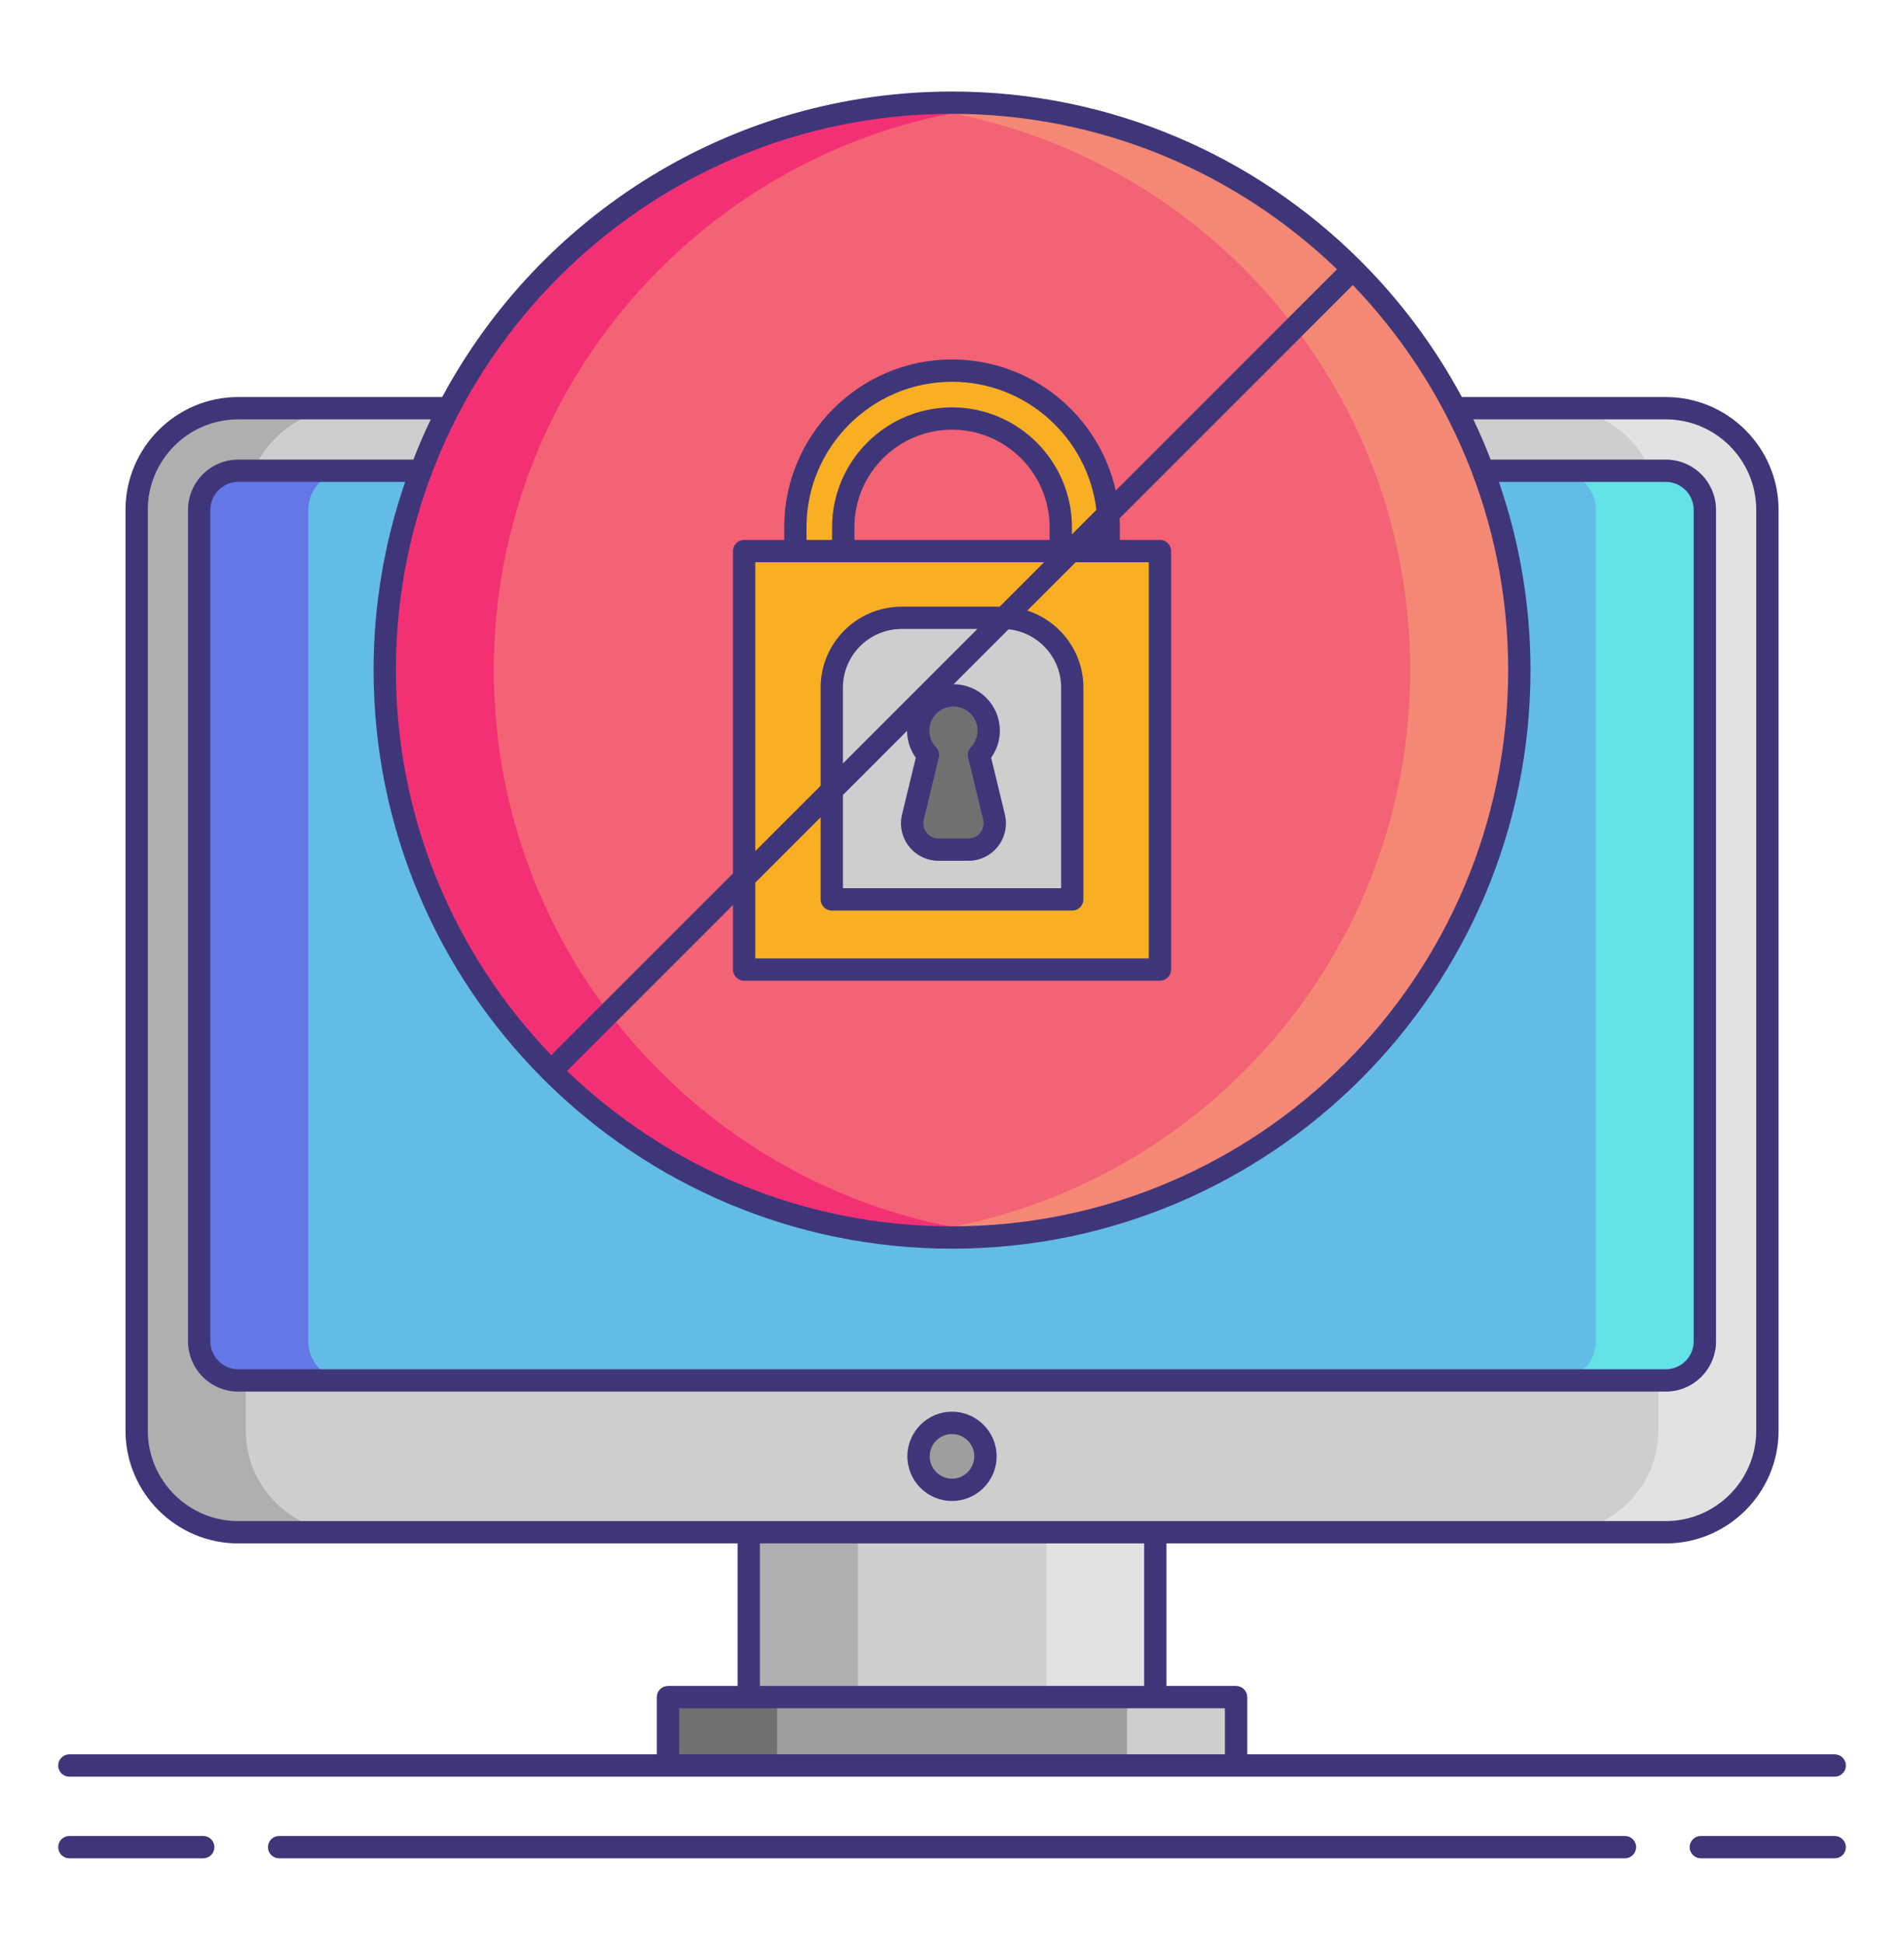 <svg width="48" height="49" viewBox="0 0 48 49" fill="none" xmlns="http://www.w3.org/2000/svg">
<g id="Frame">
<g id="Group">
<path id="Vector" d="M6.008 38.62C4.595 38.62 3.445 37.471 3.445 36.058V12.85C3.445 11.438 4.595 10.288 6.008 10.288H41.995C43.407 10.288 44.557 11.438 44.557 12.85V36.058C44.557 37.471 43.407 38.62 41.995 38.62H6.008Z" fill="#CECECE"/>
<path id="Vector_2" d="M6.195 36.058V12.85C6.195 11.438 7.345 10.288 8.757 10.288H6.008C4.595 10.288 3.445 11.438 3.445 12.85V36.058C3.445 37.471 4.595 38.62 6.008 38.62H8.758C7.345 38.62 6.195 37.471 6.195 36.058Z" fill="#AFAFAF"/>
<path id="Vector_3" d="M41.806 36.058V12.85C41.806 11.438 40.657 10.288 39.244 10.288H41.994C43.407 10.288 44.556 11.438 44.556 12.85V36.058C44.556 37.471 43.407 38.62 41.994 38.62H39.244C40.657 38.62 41.806 37.471 41.806 36.058Z" fill="#E2E2E2"/>
<path id="Vector_4" d="M42.979 33.809C42.979 34.351 42.536 34.794 41.994 34.794H6.007C5.465 34.794 5.021 34.351 5.021 33.809V12.851C5.021 12.309 5.465 11.865 6.007 11.865H41.994C42.536 11.865 42.98 12.309 42.98 12.851V33.809H42.979Z" fill="#63BCE7"/>
<path id="Vector_5" d="M7.772 33.809V12.851C7.772 12.309 8.215 11.865 8.757 11.865H6.007C5.465 11.865 5.021 12.309 5.021 12.851V33.809C5.021 34.351 5.465 34.794 6.007 34.794H8.757C8.215 34.794 7.772 34.351 7.772 33.809Z" fill="#6377E7"/>
<path id="Vector_6" d="M40.23 33.809V12.851C40.23 12.309 39.786 11.865 39.244 11.865H41.994C42.536 11.865 42.98 12.309 42.98 12.851V33.809C42.98 34.351 42.536 34.794 41.994 34.794H39.244C39.786 34.794 40.23 34.351 40.23 33.809Z" fill="#63E2E7"/>
<path id="Vector_7" d="M16.84 42.775H31.162V44.5H16.84V42.775Z" fill="#9E9E9E"/>
<path id="Vector_8" d="M16.84 42.775H19.59V44.5H16.84V42.775Z" fill="#707070"/>
<path id="Vector_9" d="M28.412 42.775H31.162V44.5H28.412V42.775Z" fill="#CECECE"/>
<path id="Vector_10" d="M18.877 38.621H29.125V42.776H18.877V38.621Z" fill="#CECECE"/>
<path id="Vector_11" d="M18.877 38.621H21.627V42.776H18.877V38.621Z" fill="#AFAFAF"/>
<path id="Vector_12" d="M26.375 38.621H29.125V42.776H26.375V38.621Z" fill="#E2E2E2"/>
<path id="Vector_13" d="M24 37.551C24.466 37.551 24.844 37.173 24.844 36.707C24.844 36.241 24.466 35.863 24 35.863C23.534 35.863 23.156 36.241 23.156 36.707C23.156 37.173 23.534 37.551 24 37.551Z" fill="#9E9E9E"/>
<path id="Vector_14" d="M24.001 31.191C31.9 31.191 38.303 24.788 38.303 16.89C38.303 8.991 31.9 2.588 24.001 2.588C16.102 2.588 9.699 8.991 9.699 16.89C9.699 24.788 16.102 31.191 24.001 31.191Z" fill="#F46275"/>
<path id="Vector_15" d="M12.449 16.89C12.449 9.455 18.123 3.347 25.376 2.655C24.919 2.611 24.46 2.588 24.001 2.588C16.102 2.588 9.699 8.991 9.699 16.89C9.699 24.788 16.102 31.191 24.001 31.191C24.465 31.191 24.923 31.167 25.376 31.124C18.123 30.432 12.449 24.324 12.449 16.89Z" fill="#F43075"/>
<path id="Vector_16" d="M35.552 16.89C35.552 9.455 29.878 3.347 22.625 2.655C23.082 2.611 23.541 2.588 24 2.588C31.899 2.588 38.302 8.991 38.302 16.89C38.302 24.788 31.899 31.191 24 31.191C23.536 31.191 23.078 31.167 22.625 31.124C29.878 30.432 35.552 24.324 35.552 16.89Z" fill="#F48875"/>
<path id="Vector_17" d="M18.76 13.89H29.243V24.438H18.76V13.89ZM27.951 13.292C27.951 11.114 26.18 9.342 24.002 9.342C21.823 9.342 20.052 11.114 20.052 13.292V13.89H21.259V13.292C21.259 11.777 22.487 10.55 24.002 10.55C25.516 10.55 26.744 11.777 26.744 13.292V13.89H27.951V13.292Z" fill="#F8AF23"/>
<path id="Vector_18" d="M25.272 15.572H22.728C22.497 15.572 22.268 15.618 22.055 15.706C21.841 15.795 21.648 15.924 21.484 16.088C21.321 16.251 21.191 16.445 21.103 16.659C21.014 16.872 20.969 17.101 20.969 17.332V22.669H27.032V17.332C27.032 16.865 26.846 16.418 26.516 16.088C26.186 15.758 25.739 15.572 25.272 15.572Z" fill="#CECECE"/>
<path id="Vector_19" d="M25.06 20.594L24.681 19.028C24.801 18.902 24.881 18.744 24.912 18.573C24.943 18.401 24.923 18.225 24.854 18.065C24.786 17.905 24.672 17.769 24.527 17.673C24.381 17.577 24.211 17.526 24.037 17.526C23.863 17.526 23.693 17.577 23.548 17.673C23.403 17.769 23.289 17.905 23.221 18.065C23.152 18.225 23.132 18.401 23.163 18.573C23.194 18.744 23.274 18.902 23.394 19.028L23.015 20.594C22.991 20.692 22.99 20.793 23.011 20.892C23.033 20.99 23.076 21.082 23.138 21.161C23.201 21.24 23.28 21.304 23.37 21.348C23.461 21.392 23.56 21.415 23.66 21.414H24.415C24.515 21.414 24.614 21.392 24.705 21.348C24.795 21.304 24.874 21.24 24.937 21.161C24.999 21.082 25.042 20.99 25.064 20.892C25.085 20.793 25.084 20.691 25.06 20.594Z" fill="#707070"/>
<g id="Group_2">
<path id="Vector_20" d="M5.124 46.276H1.748C1.674 46.276 1.602 46.306 1.549 46.358C1.497 46.411 1.467 46.483 1.467 46.557C1.467 46.632 1.497 46.703 1.549 46.756C1.602 46.809 1.674 46.839 1.748 46.839H5.124C5.198 46.839 5.27 46.809 5.323 46.756C5.375 46.703 5.405 46.632 5.405 46.557C5.405 46.483 5.375 46.411 5.323 46.358C5.27 46.306 5.198 46.276 5.124 46.276ZM46.253 46.276H42.878C42.803 46.276 42.731 46.306 42.679 46.358C42.626 46.411 42.596 46.483 42.596 46.557C42.596 46.632 42.626 46.703 42.679 46.756C42.731 46.809 42.803 46.839 42.878 46.839H46.253C46.328 46.839 46.399 46.809 46.452 46.756C46.505 46.703 46.534 46.632 46.534 46.557C46.534 46.483 46.505 46.411 46.452 46.358C46.399 46.306 46.328 46.276 46.253 46.276ZM40.965 46.276H7.036C6.961 46.276 6.89 46.306 6.837 46.358C6.784 46.411 6.755 46.483 6.755 46.557C6.755 46.632 6.784 46.703 6.837 46.756C6.89 46.809 6.961 46.839 7.036 46.839H40.966C41.003 46.839 41.039 46.831 41.073 46.817C41.107 46.803 41.138 46.782 41.164 46.756C41.191 46.73 41.211 46.699 41.225 46.665C41.239 46.631 41.247 46.594 41.247 46.557C41.247 46.52 41.239 46.484 41.225 46.45C41.211 46.416 41.191 46.385 41.164 46.358C41.138 46.332 41.107 46.312 41.073 46.297C41.039 46.283 41.002 46.276 40.965 46.276ZM1.748 44.781H46.253C46.328 44.781 46.4 44.751 46.452 44.699C46.505 44.646 46.535 44.574 46.535 44.5C46.535 44.425 46.505 44.354 46.452 44.301C46.4 44.248 46.328 44.218 46.253 44.218H31.443V42.775C31.443 42.701 31.413 42.629 31.36 42.577C31.308 42.524 31.236 42.494 31.162 42.494H29.406V38.902H41.994C43.562 38.902 44.838 37.626 44.838 36.059V12.851C44.838 11.283 43.562 10.007 41.994 10.007H36.853C36.182 8.759 35.334 7.615 34.334 6.611C34.317 6.591 34.299 6.573 34.28 6.556C31.641 3.932 28.007 2.307 24.001 2.307C18.447 2.307 13.61 5.428 11.148 10.007H6.007C4.439 10.007 3.164 11.283 3.164 12.851V36.059C3.164 37.626 4.439 38.902 6.007 38.902H18.595V42.494H16.84C16.765 42.494 16.694 42.523 16.641 42.576C16.588 42.629 16.558 42.7 16.558 42.775V44.218H1.748C1.674 44.218 1.602 44.248 1.549 44.301C1.496 44.353 1.467 44.425 1.467 44.5C1.467 44.574 1.496 44.646 1.549 44.699C1.602 44.751 1.674 44.781 1.748 44.781ZM13.668 27.169C13.675 27.18 13.711 27.215 13.721 27.223C16.36 29.848 19.994 31.473 24.001 31.473C32.042 31.473 38.584 24.931 38.584 16.89C38.584 15.275 38.315 13.672 37.787 12.146H41.994C42.181 12.146 42.36 12.221 42.492 12.353C42.624 12.485 42.698 12.664 42.698 12.851V33.809C42.698 33.995 42.624 34.174 42.492 34.306C42.36 34.438 42.181 34.513 41.994 34.513H6.007C5.821 34.513 5.642 34.438 5.51 34.306C5.377 34.174 5.303 33.995 5.303 33.809V12.85C5.303 12.664 5.377 12.485 5.509 12.353C5.641 12.22 5.82 12.146 6.007 12.146H10.214C9.687 13.672 9.418 15.275 9.418 16.89C9.418 20.896 11.043 24.531 13.668 27.169ZM38.021 16.89C38.021 24.62 31.732 30.91 24.001 30.91C20.236 30.91 16.816 29.416 14.295 26.993L18.478 22.81V24.438C18.478 24.512 18.507 24.584 18.56 24.636C18.613 24.689 18.684 24.719 18.759 24.719H29.242C29.317 24.719 29.389 24.689 29.441 24.636C29.494 24.584 29.524 24.512 29.524 24.438V13.89C29.524 13.816 29.494 13.744 29.441 13.691C29.389 13.639 29.317 13.609 29.242 13.609H28.232V13.291C28.232 13.215 28.23 13.139 28.225 13.063L34.104 7.184C36.527 9.705 38.021 13.125 38.021 16.89ZM26.462 13.609H21.54V13.291C21.54 11.934 22.643 10.83 24 10.83C25.357 10.83 26.461 11.934 26.461 13.291V13.609H26.462ZM27.024 13.468V13.291C27.024 11.624 25.668 10.268 24.001 10.268C22.334 10.268 20.977 11.624 20.977 13.291V13.609H20.332V13.291C20.332 11.269 21.978 9.623 24.001 9.623C25.875 9.623 27.422 11.036 27.64 12.852L27.024 13.468ZM20.051 14.171H26.321L25.202 15.291H22.729C21.604 15.291 20.688 16.206 20.688 17.332V19.805L19.04 21.453V14.171H20.051ZM21.25 20.038L22.867 18.421C22.868 18.664 22.945 18.901 23.087 19.098L22.741 20.527C22.707 20.667 22.705 20.812 22.735 20.951C22.766 21.091 22.828 21.223 22.917 21.335C23.005 21.448 23.118 21.539 23.247 21.601C23.375 21.664 23.517 21.696 23.66 21.696H24.414C24.557 21.696 24.698 21.664 24.827 21.601C24.956 21.539 25.069 21.448 25.157 21.335C25.246 21.223 25.308 21.091 25.338 20.952C25.369 20.812 25.367 20.667 25.333 20.528L24.987 19.098C25.13 18.899 25.207 18.66 25.207 18.415C25.206 18.106 25.084 17.809 24.866 17.59C24.648 17.371 24.352 17.247 24.042 17.245L25.426 15.861C26.169 15.939 26.751 16.568 26.751 17.331V22.387H21.25L21.25 20.038ZM24.407 19.094L24.786 20.66C24.8 20.716 24.801 20.775 24.788 20.832C24.776 20.888 24.751 20.941 24.715 20.987C24.679 21.033 24.634 21.07 24.581 21.095C24.529 21.12 24.472 21.133 24.414 21.133H23.66C23.602 21.133 23.545 21.12 23.492 21.095C23.44 21.07 23.395 21.033 23.359 20.987C23.323 20.941 23.298 20.888 23.285 20.832C23.273 20.775 23.274 20.716 23.288 20.66L23.667 19.094C23.678 19.048 23.677 19.001 23.665 18.955C23.653 18.91 23.629 18.868 23.597 18.834C23.489 18.721 23.429 18.571 23.429 18.415C23.429 18.08 23.702 17.808 24.037 17.808C24.372 17.808 24.644 18.08 24.644 18.415C24.644 18.572 24.585 18.721 24.477 18.834C24.411 18.903 24.385 19.001 24.407 19.094ZM21.25 19.242V17.332C21.25 16.516 21.914 15.853 22.729 15.853H24.639L21.25 19.242ZM20.688 20.6V22.669C20.688 22.743 20.718 22.815 20.77 22.868C20.823 22.92 20.895 22.95 20.969 22.95H27.032C27.107 22.95 27.178 22.92 27.231 22.868C27.284 22.815 27.313 22.743 27.313 22.669V17.332C27.313 16.425 26.718 15.655 25.898 15.39L27.116 14.172H28.961V24.157H19.04V22.248L20.688 20.6ZM24.001 2.869C27.765 2.869 31.185 4.363 33.706 6.786L28.128 12.364C27.704 10.476 26.015 9.06 24.001 9.06C21.668 9.06 19.77 10.958 19.77 13.291V13.609H18.759C18.684 13.609 18.613 13.638 18.56 13.691C18.508 13.744 18.478 13.815 18.478 13.89V22.015L13.897 26.595C11.475 24.074 9.981 20.654 9.981 16.89C9.98 9.159 16.27 2.869 24.001 2.869ZM3.726 36.059V12.851C3.726 11.593 4.749 10.57 6.007 10.57H10.86C10.701 10.902 10.555 11.24 10.421 11.584H6.007C5.671 11.584 5.349 11.717 5.112 11.955C4.874 12.193 4.741 12.514 4.74 12.85V33.809C4.741 34.144 4.874 34.466 5.112 34.704C5.349 34.941 5.671 35.075 6.007 35.075H41.994C42.33 35.075 42.652 34.941 42.889 34.704C43.127 34.466 43.261 34.144 43.261 33.809V12.85C43.261 12.514 43.127 12.193 42.89 11.955C42.652 11.717 42.33 11.584 41.994 11.584H37.58C37.447 11.24 37.301 10.902 37.142 10.57H41.994C43.252 10.57 44.275 11.593 44.275 12.851V36.059C44.275 37.316 43.252 38.339 41.994 38.339H6.007C4.749 38.34 3.726 37.316 3.726 36.059ZM19.157 38.902H28.844V42.494H19.157V38.902ZM17.121 43.057H30.88V44.218H17.121V43.057Z" fill="#3F3679"/>
<path id="Vector_21" d="M24 37.832C24.62 37.832 25.125 37.328 25.125 36.707C25.125 36.087 24.62 35.582 24 35.582C23.38 35.582 22.875 36.087 22.875 36.707C22.875 37.328 23.38 37.832 24 37.832ZM24 36.145C24.31 36.145 24.562 36.397 24.562 36.707C24.562 37.017 24.31 37.27 24 37.27C23.69 37.27 23.438 37.017 23.438 36.707C23.438 36.397 23.69 36.145 24 36.145Z" fill="#3F3679"/>
</g>
</g>
</g>
</svg>
